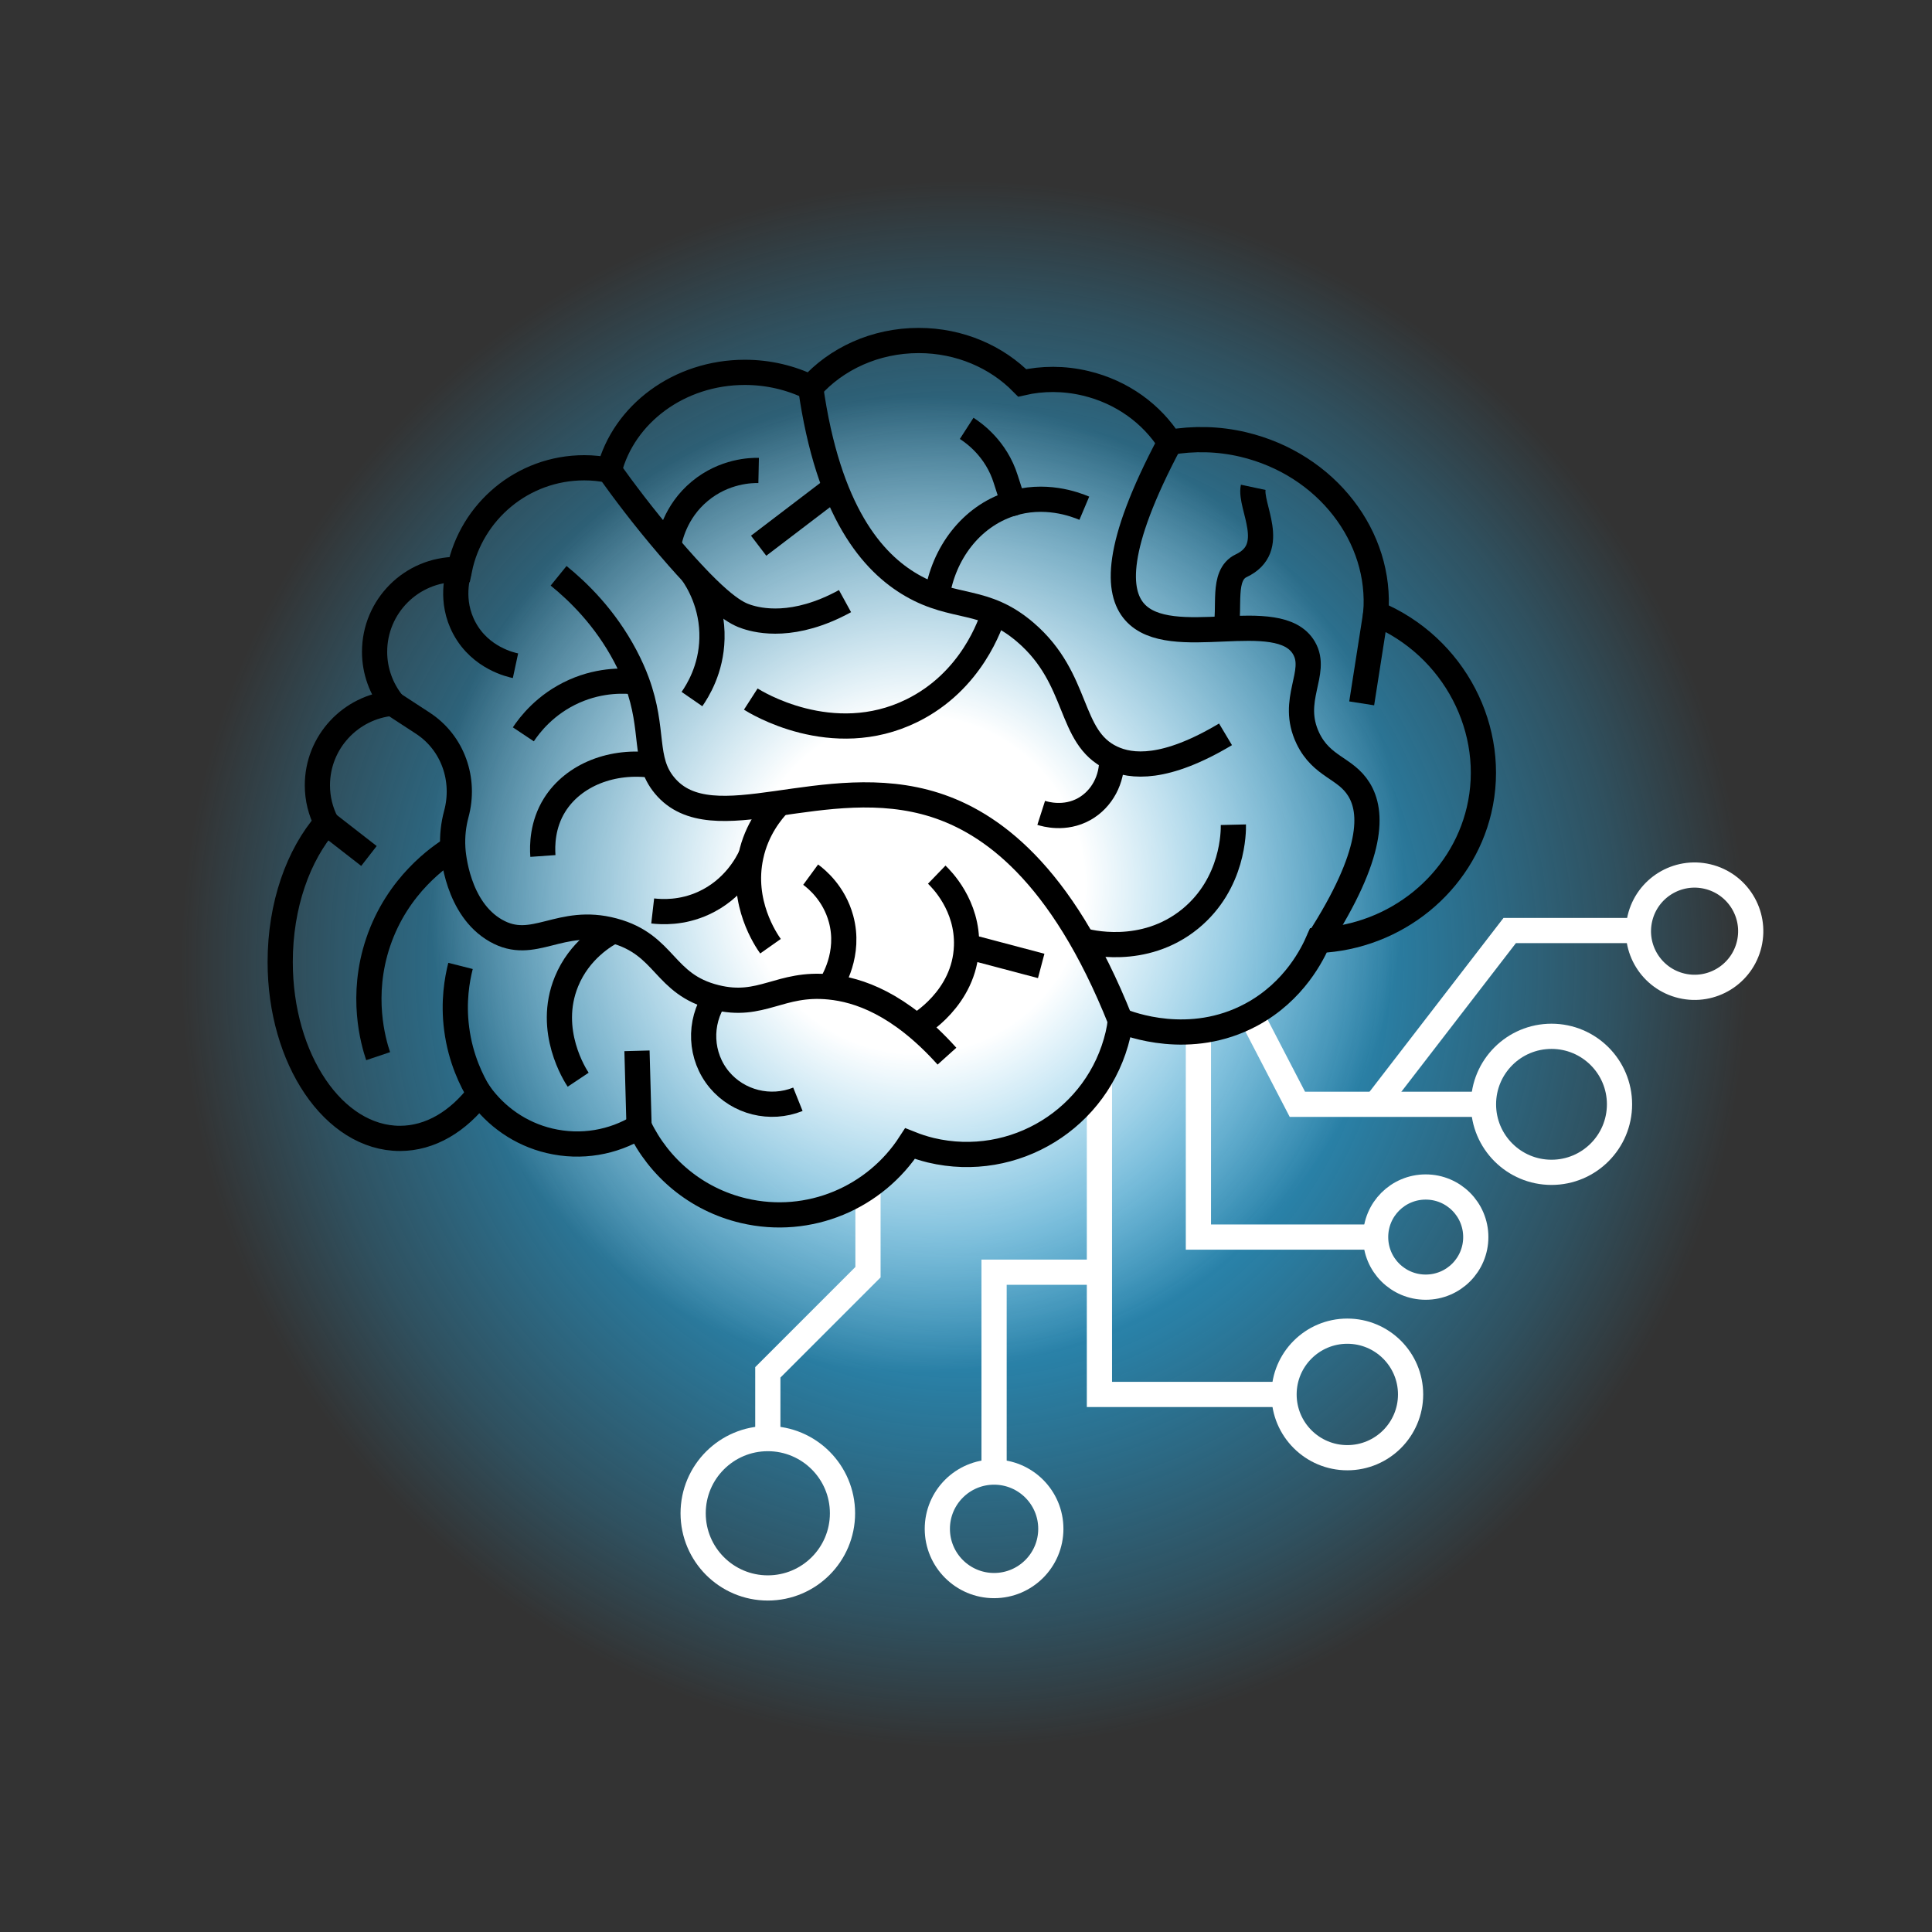 <?xml version="1.0" encoding="utf-8"?>
<!-- Generator: Adobe Illustrator 24.3.0, SVG Export Plug-In . SVG Version: 6.00 Build 0)  -->
<svg version="1.1" xmlns="http://www.w3.org/2000/svg" xmlns:xlink="http://www.w3.org/1999/xlink" x="0px" y="0px"
	 viewBox="0 0 130.39 130.39" style="enable-background:new 0 0 130.39 130.39;" xml:space="preserve">
<rect x="0" y="0" width="130.39" height="130.39" fill="#333333" stroke="none"/>
<style type="text/css">
	.st0{fill:url(#SVGID_1_);}
	.st1{fill:url(#SVGID_2_);}
	.st2{fill:none;stroke:#FFFFFF;stroke-width:1.701;stroke-miterlimit:10;}
	.st3{fill:none;stroke:#000000;stroke-width:1.701;stroke-miterlimit:10;}
</style>
<g id="Ebene_2">
	
		<radialGradient id="SVGID_1_" cx="65.08" cy="-287.521" r="62.79" gradientTransform="matrix(1 0 0 -1 0 -222.441)" gradientUnits="userSpaceOnUse">
		<stop  offset="0" style="stop-color:#24AAE5"/>
		<stop  offset="0.292" style="stop-color:#24AAE5;stop-opacity:0.82"/>
		<stop  offset="0.451" style="stop-color:#24AAE5;stop-opacity:0.63"/>
		<stop  offset="0.585" style="stop-color:#24AAE5;stop-opacity:0.43"/>
		<stop  offset="0.705" style="stop-color:#24AAE5;stop-opacity:0.25"/>
		<stop  offset="0.842" style="stop-color:#24AAE5;stop-opacity:0"/>
	</radialGradient>
	<circle class="st0" cx="65.08" cy="65.08" r="62.79"/>
</g>
<g id="Ebene_3">
	
		<radialGradient id="SVGID_2_" cx="61.834" cy="-282.146" r="62.79" gradientTransform="matrix(1 0 0 -1 0 -222.441)" gradientUnits="userSpaceOnUse">
		<stop  offset="0.181" style="stop-color:#FFFFFF"/>
		<stop  offset="0.524" style="stop-color:#FFFFFF;stop-opacity:0"/>
	</radialGradient>
	<circle class="st1" cx="61.83" cy="59.71" r="62.79"/>
</g>
<g id="Ebene_1">
	<polyline class="st2" points="74.2,72.87 74.2,94.11 86.67,94.11 	"/>
	<polyline class="st2" points="74.2,85.86 67.09,85.86 67.09,99.35 	"/>
	<polyline class="st2" points="84.43,68.5 87.56,74.53 100.12,74.53 	"/>
	<polyline class="st2" points="80.88,69.59 80.88,83.49 92.85,83.49 	"/>
	<circle class="st2" cx="104.71" cy="74.53" r="4.59"/>
	<path class="st2" d="M99.6,83.49c0,1.87-1.51,3.38-3.38,3.38c-1.87,0-3.38-1.51-3.38-3.38c0-1.87,1.51-3.38,3.38-3.38
		C98.09,80.11,99.6,81.62,99.6,83.49z"/>
	<circle class="st2" cx="90.93" cy="94.11" r="4.27"/>
	<circle class="st2" cx="67.09" cy="103.18" r="3.83"/>
	<polyline class="st2" points="58.58,80.11 58.58,85.86 51.82,92.62 51.82,97.09 	"/>
	<circle class="st2" cx="51.82" cy="102.13" r="5.04"/>
	<polyline class="st2" points="92.85,74.53 101.89,62.8 110.57,62.8 	"/>
	
		<ellipse transform="matrix(0.23 -0.973 0.973 0.23 26.959 159.674)" class="st2" cx="114.36" cy="62.8" rx="3.79" ry="3.79"/>
	<g>
		<path class="st3" d="M92.85,41.4c0.43-5.14-3.3-10.06-8.94-11.4c-1.69-0.4-3.37-0.42-4.96-0.15c-1.21-1.9-3.2-3.39-5.68-3.98
			c-1.47-0.35-2.93-0.34-4.28-0.03c-1.72-1.75-4.21-2.86-6.99-2.86c-2.94,0-5.57,1.24-7.29,3.17c-1.32-0.65-2.84-1.02-4.44-1.02
			c-4.45,0-8.17,2.82-9.15,6.61c-0.55-0.11-1.11-0.17-1.69-0.17c-4.16,0-7.62,2.95-8.42,6.87c-0.06,0-0.11-0.01-0.17-0.01
			c-3.07,0-5.56,2.49-5.56,5.56c0,1.31,0.46,2.52,1.22,3.47c-2.84,0.25-5.08,2.63-5.08,5.54c0,0.91,0.22,1.76,0.61,2.52
			c-1.9,2.18-3.12,5.57-3.12,9.4c0,6.58,3.62,11.91,8.08,11.91c2.06,0,3.94-1.15,5.37-3.03c1.1,1.54,2.74,2.72,4.72,3.19
			c2.15,0.51,4.31,0.11,6.06-0.96c1.32,2.76,3.83,4.92,7.04,5.68c4.45,1.05,8.89-0.9,11.24-4.53c0.45,0.18,0.91,0.33,1.4,0.45
			c5.64,1.34,11.3-2.15,12.63-7.8c0.07-0.32,0.13-0.63,0.17-0.95c0.59,0.24,4.69,1.82,8.81-0.39c2.95-1.58,4.18-4.17,4.55-5.02
			c5.24-0.23,9.68-3.87,10.84-8.79C101.09,49.32,98.17,43.61,92.85,41.4z"/>
		<path class="st3" d="M41.12,31.75c0.93,1.3,2.26,3.09,3.99,5.11c3.46,4.05,4.63,4.55,5.3,4.77c0.8,0.26,3.17,0.83,6.62-1.06"/>
		<path class="st3" d="M51.2,31.75c-0.48-0.01-2.31,0.02-3.97,1.4c-1.69,1.4-2.04,3.24-2.12,3.71"/>
		<path class="st3" d="M46.7,47.18c0.38-0.55,1.3-2,1.35-4.08c0.06-2.31-0.98-3.93-1.35-4.46"/>
		<path class="st3" d="M54.71,26.15c1.19,8.4,4.17,11.82,6.82,13.35c2.91,1.68,4.91,0.8,7.68,3.18c3.68,3.16,2.86,7.07,5.82,8.47
			c1.33,0.63,3.61,0.84,7.68-1.59"/>
		<line class="st3" x1="51.2" y1="36.83" x2="56.37" y2="32.89"/>
		<path class="st3" d="M73.18,34.3c-0.64-0.27-2.69-1.04-5.01-0.28c-2.6,0.85-4.5,3.28-4.94,6.25"/>
		<path class="st3" d="M65.24,28.91c0.45,0.29,1.99,1.35,2.64,3.44c0.78,2.48,0.49,1.27,0.28,1.66"/>
		<path class="st3" d="M70.27,54.86c0.25,0.08,1.59,0.48,2.91-0.26c1.19-0.67,1.9-2,1.85-3.44"/>
		<path class="st3" d="M75.62,68.89c-4.02-10.1-8.86-13.39-12.5-14.56c-7.47-2.39-15.05,2.57-18.27-1.32
			c-1.46-1.76-0.65-3.69-1.86-6.98c-0.2-0.55-0.46-1.13-0.79-1.76c-1.37-2.59-3.18-4.34-4.5-5.41"/>
		<path class="st3" d="M35.32,49.56c0.4-0.6,1.46-2.03,3.44-2.91c1.85-0.82,3.51-0.71,4.23-0.62"/>
		<path class="st3" d="M52,63.86c-0.31-0.44-2.01-2.93-1.32-6.09c0.39-1.82,1.4-3.02,1.92-3.57"/>
		<path class="st3" d="M44.05,61.48c0.61,0.07,1.96,0.15,3.44-0.53c2.05-0.94,2.94-2.67,3.18-3.18"/>
		<path class="st3" d="M63.91,71.28c-3.21-3.57-6-4.48-7.92-4.67c-3.37-0.34-4.58,1.48-7.7,0.7c-3.54-0.88-3.34-3.55-6.88-4.5
			c-3.65-0.98-5.38,1.46-7.94,0c-2.61-1.48-2.89-5.19-2.91-5.56c-0.05-0.85,0.05-1.61,0.23-2.29c0.64-2.34-0.22-4.82-2.25-6.15
			l-2.04-1.33"/>
		<path class="st3" d="M25.52,71.28c-0.33-0.98-1.22-4.06,0-7.68c1.31-3.89,4.19-5.83,5.03-6.35"/>
		<path class="st3" d="M39.02,72.87c-0.18-0.27-2.15-3.3-0.79-6.62c0.87-2.13,2.61-3.14,3.18-3.44"/>
		<path class="st3" d="M53.85,74.19c-1.87,0.75-4.02,0.21-5.3-1.32c-1.31-1.57-1.42-3.85-0.26-5.56"/>
		<path class="st3" d="M54.71,59.03c0.41,0.3,1.58,1.26,2.05,2.98c0.65,2.37-0.57,4.29-0.77,4.6"/>
		<path class="st3" d="M63.22,59.03c0.3,0.29,2.11,2.07,2.01,4.83c-0.12,3.52-3.24,5.32-3.4,5.41"/>
		<line class="st3" x1="70.27" y1="65.19" x2="65.24" y2="63.86"/>
		<path class="st3" d="M50.67,47.18c0.28,0.18,5.48,3.43,10.86,0.79c4.06-1.99,5.34-5.91,5.56-6.62"/>
		<path class="st3" d="M36.64,57.77c-0.05-0.71-0.04-2.11,0.79-3.44c1.27-2.03,3.9-3.08,6.69-2.67"/>
		<path class="st3" d="M88.98,63.47c3.76-5.84,3.67-8.69,2.73-10.2c-0.91-1.47-2.5-1.49-3.44-3.44c-1.25-2.61,0.71-4.41-0.26-6.09
			c-1.7-2.94-9.02,0.31-11.44-2.45c-1.16-1.33-1.41-4.3,2.38-11.43"/>
		<path class="st3" d="M82.71,42.44c0.36-1.38-0.29-3.62,1.06-4.26c2.54-1.2,0.54-4.02,0.81-5.29"/>
		<path class="st3" d="M73.05,63.47c0.33,0.1,4.12,1.12,7.28-1.46c2.93-2.4,2.92-5.92,2.91-6.35"/>
		<path class="st3" d="M34.79,44.93c-0.28-0.06-2.35-0.5-3.44-2.52c-1.01-1.86-0.44-3.67-0.34-3.97"/>
		<line class="st3" x1="22.02" y1="55.53" x2="24.9" y2="57.77"/>
		<path class="st3" d="M31.08,65.19c-0.23,0.91-0.5,2.41-0.26,4.24c0.26,2.04,1.03,3.55,1.53,4.38"/>
		<line class="st3" x1="43.13" y1="76.04" x2="42.99" y2="70.92"/>
		<line class="st3" x1="92.85" y1="41.4" x2="91.9" y2="47.47"/>
	</g>
</g>
</svg>
